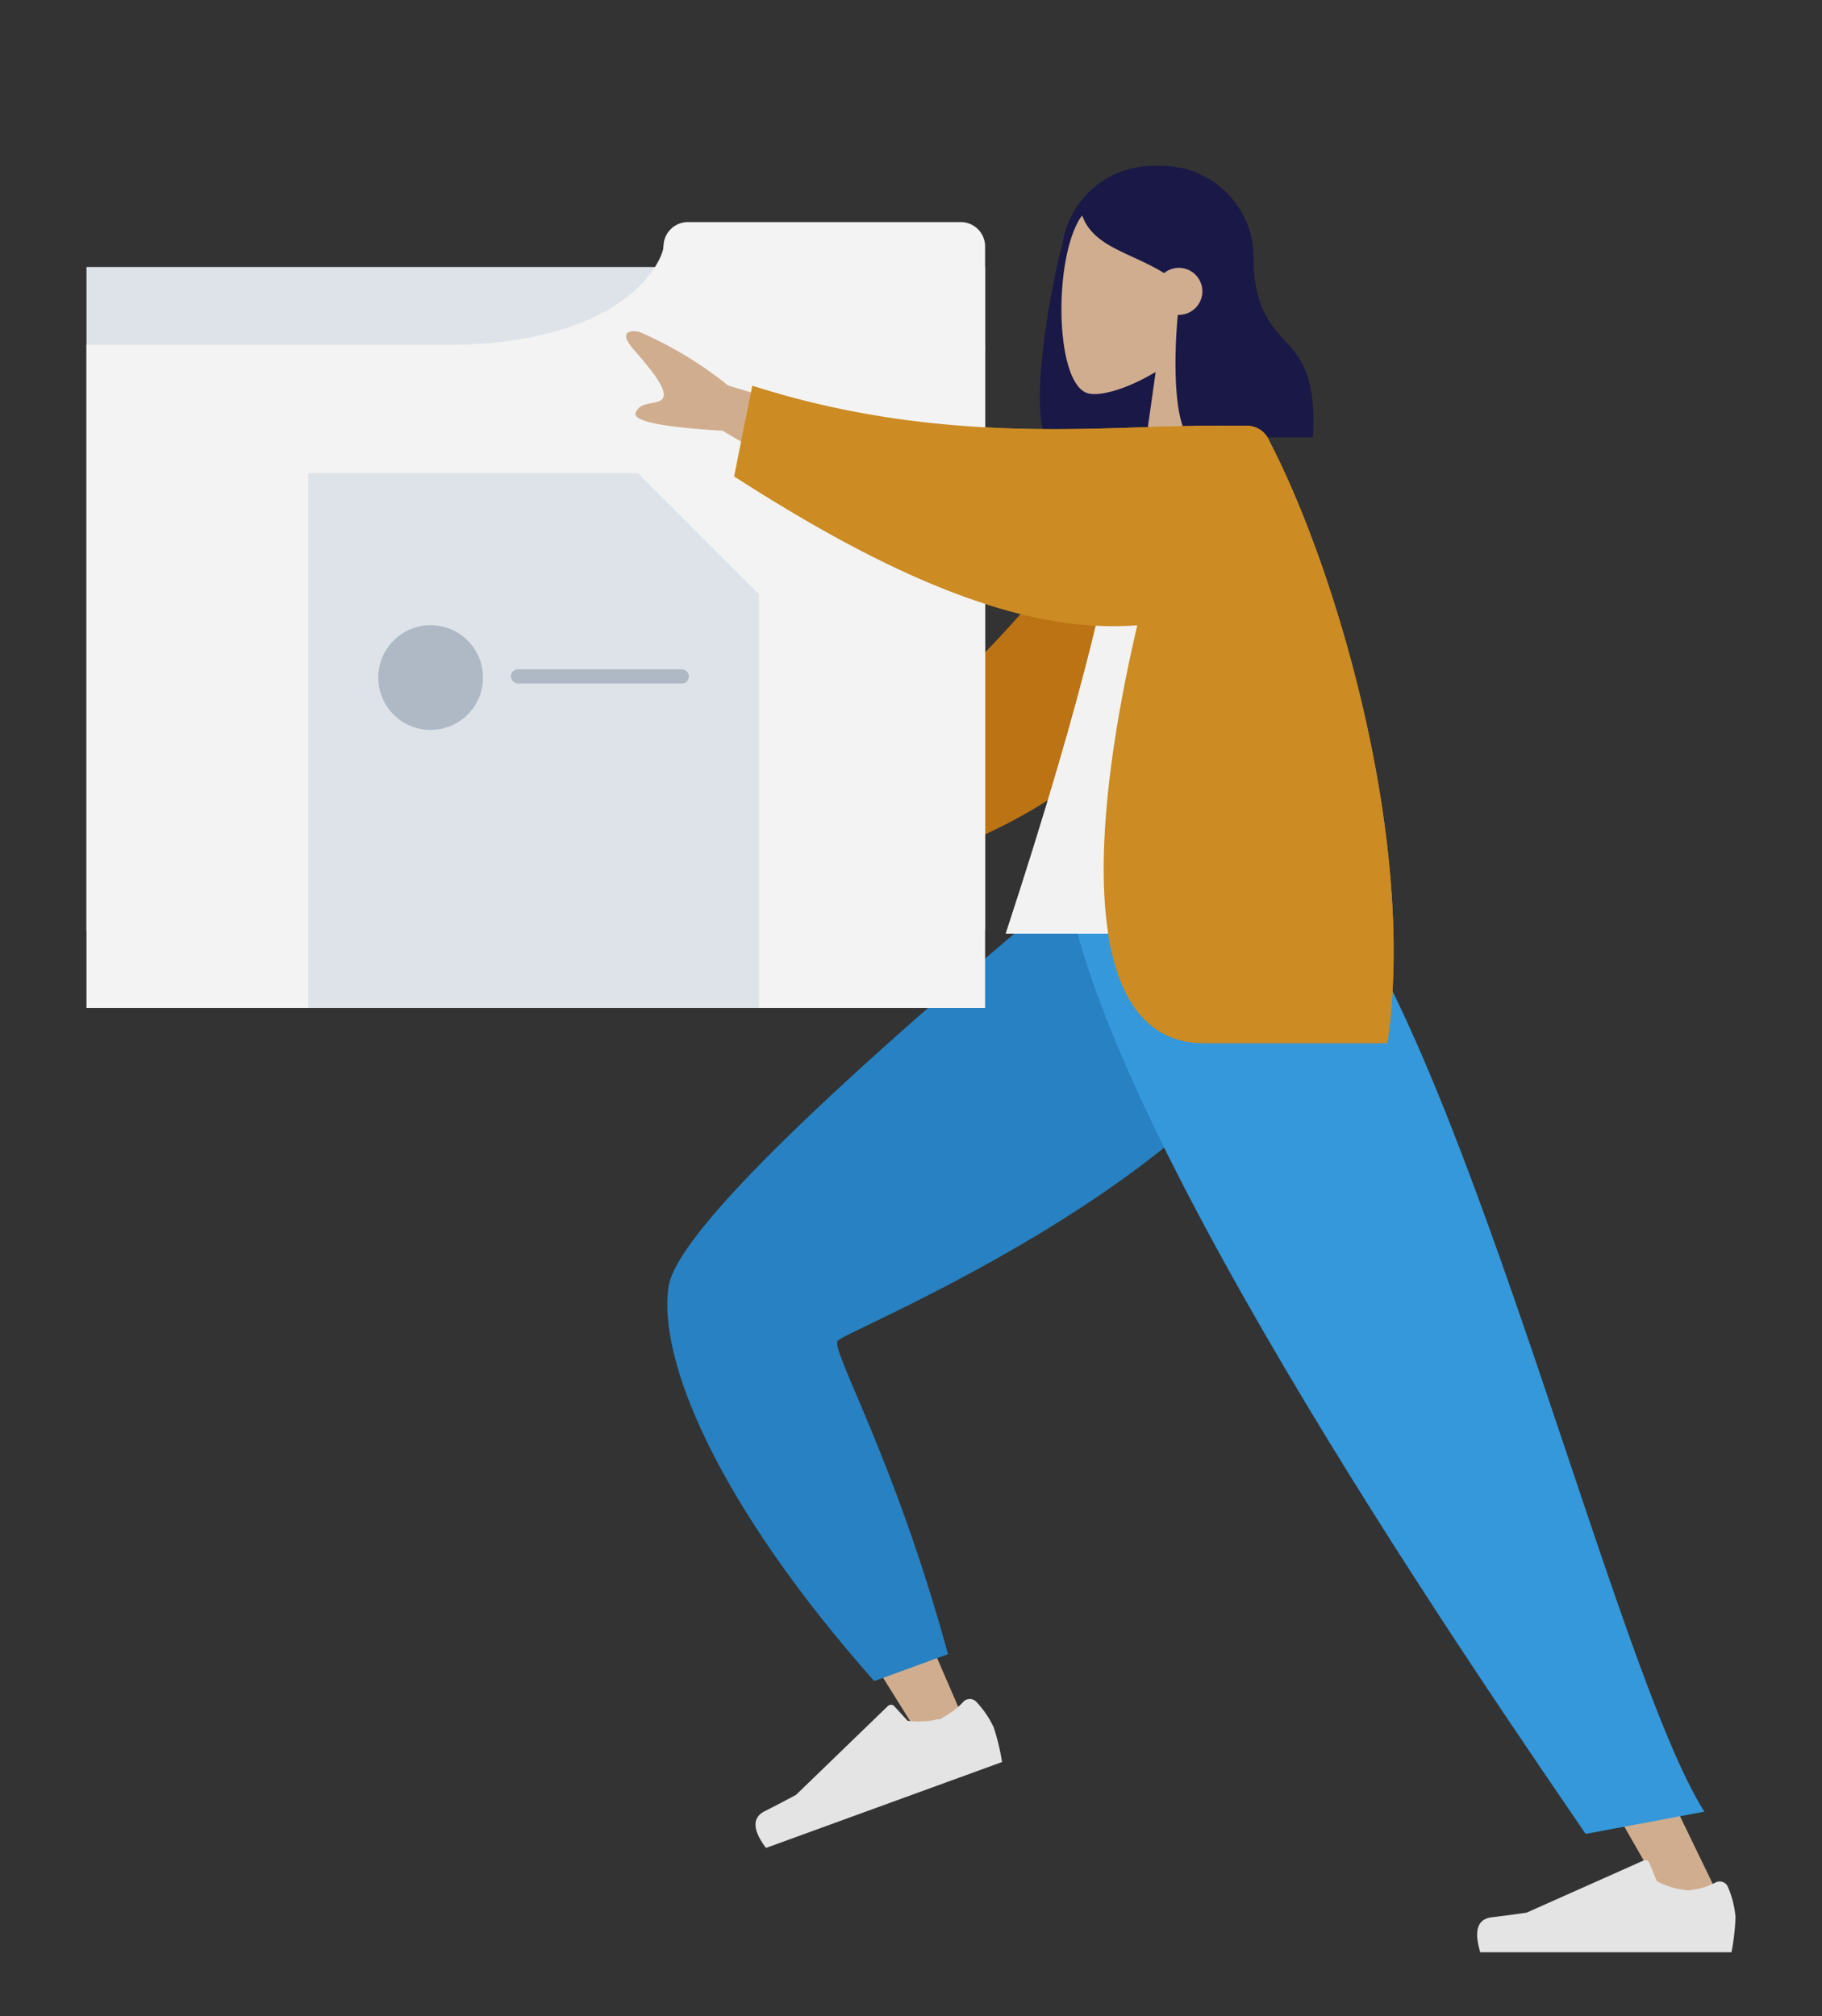 <?xml version="1.0" encoding="UTF-8"?> <svg xmlns="http://www.w3.org/2000/svg" viewBox="0 0 426.608 472"><rect x="0" y="0" width="426.608" height="472" fill="#333333" stroke="none"/> <title>main_pic</title> <g> <g> <g> <path d="M270.026,38.833h2a21.5,21.5,0,0,1,21.5,21.5v21a21.503,21.503,0,0,1-19.109,21.369l-.009.154h-29c-4.584-4.479-.092-33.03,3.355-45.732A21.505,21.505,0,0,1,270.026,38.833Z" fill="#191847"></path> <path d="M290.526,115.833h-24l4.065-28.756c-6.476,3.903-12.838,5.789-15.825,5.019-7.489-1.93-8.178-29.328-2.383-40.13s35.585-15.509,37.087,5.892c.521,7.427-2.598,14.056-7.205,19.465Z" fill="#d1ad8f"></path> <path d="M276.026,73.713a5.5,5.5,0,1,0-3.466-9.771c-8.025-4.977-17.056-6.161-19.383-14.146,3.112-4.575,6.767-9.963,18.347-9.963q11.58,0,19.113,15.421l-.032.777c.91.812,1.83,1.753,2.804,2.705,0,26.432,15.616,15.561,14,43.634h-29c-3.295-3.22-3.738-16.784-2.633-28.662Q275.901,73.713,276.026,73.713Z" fill="#191847"></path> </g> <g> <path d="M252.61,208.099q-89.686,79.275-93.993,93.483-3.008,9.924,55.551,103.063l10.59-4.115q-38.178-87.944-37.707-89.357c.707-2.12,121.849-77.682,123.729-103.347Z" fill="#d1ad8f"></path> <path d="M196.126,313.933c1.502-2.533,113.786-46.606,115.895-106.043H250.209q-91.063,76.035-93.668,93.328c-2.606,17.293,11.685,51.232,48.142,92.367l17.289-6.294C209.404,341.272,194.624,316.465,196.126,313.933Z" fill="#2781c2"></path> <path d="M228.554,398.399a2.086,2.086,0,0,0-2.95-.019h0a16.831,16.831,0,0,1-5.387,3.958,18.756,18.756,0,0,1-7.714.537l-3.109-3.405-.02-.022a1.043,1.043,0,0,0-1.475-.025l-21.522,20.804q-2.904,1.575-7.339,3.833t.312,8.596l55.274-20.118a52.33,52.33,0,0,0-1.933-8.058,22.393,22.393,0,0,0-4.036-5.971Q228.606,398.452,228.554,398.399Z" fill="#e4e4e4"></path> <polygon points="254.434 207.826 391.344 446.91 403.857 446.91 350.818 337.382 296.852 207.826 254.434 207.826" fill="#d1ad8f"></polygon> <path d="M404.549,441.717a2.086,2.086,0,0,0-2.765-1.027h0a16.831,16.831,0,0,1-6.416,1.876,18.756,18.756,0,0,1-7.432-2.134l-1.757-4.263-.012-.027a1.043,1.043,0,0,0-1.377-.528l-27.34,12.188q-3.267.487-8.207,1.091t-2.647,8.184H405.416a52.33,52.33,0,0,0,.94-8.233,22.393,22.393,0,0,0-1.75-6.991Q404.58,441.784,404.549,441.717Z" fill="#e4e4e4"></path> <path d="M311.824,207.826h-61.902c9.865,60.333,99.841,189.937,121.34,221.545l27.806-5.214C378.574,392.026,344.768,251.441,311.824,207.826Z" fill="#3498db"></path> </g> </g> <g> <path d="M199.907,118.934,169.172,100.846q-21.521-1.282-20.337-4.245c1.184-2.964,5.276-1.553,6.399-3.424s-2.813-6.741-6.747-11.203-.786-4.67,1.116-4.312A89.547,89.547,0,0,1,170.47,90.254l39.53,11.867Zm20.939,71.059L187.904,203.654Q173.929,220.07,172.275,217.341c-1.654-2.729,1.935-5.148,1.116-7.171s-7.077-1.81-13.007-1.354-4.202-2.183-2.772-3.486a89.547,89.547,0,0,1,22.614-9.087l33.267-24.428Z" fill="#d1ad8f"></path> <path d="M279.367,104.674c-1.654,13.435-3.582,38.968-6.34,46.978-10.99,31.914-33.37,41.422-75.773,57.18L182.875,192.618c37.978-26.918,64.174-52.812,82.29-86.591Z" fill="#bc7313"></path> <path d="M286.428,99.68q-10.771,4.663-20.218,1.995c-.861-.243-2.808,1.614-2.828,2.668Q262.79,135.355,235.505,218.57h80.303C312.049,167.994,305.465,130.297,286.428,99.68Z" fill="#f2f2f2"></path> <path d="M279.592,99.68h12.441a5.649,5.649,0,0,1,5.153,3.521c16.569,31.962,34.442,95.328,27.642,141.03H282.01c-27.689,0-28.268-44.04-15.726-97.839-28.883,2.303-61.844-13.915-94.396-34.851l4.252-21.247c43.07,13.827,80.416,9.624,103.435,9.435Z" fill="#cc8b23"></path> </g> <g> <rect x="20.252" y="62.514" width="210.402" height="155.272" fill="#dde3e9"></rect> <rect x="20.252" y="80.728" width="210.402" height="155.272" fill="#f3f3f3"></rect> <polygon points="149.331 110.782 72.172 110.782 72.172 236 177.711 236 177.711 139.162 149.331 110.782" fill="#dde3e9"></polygon> <circle cx="100.831" cy="158.632" r="12.259" fill="#afb9c5"></circle> <path d="M161.055,52h63.9a5.693,5.693,0,0,1,5.699,5.699V81.147a5.693,5.693,0,0,1-5.699,5.699H161.055a5.693,5.693,0,0,1-5.699-5.699V57.722A5.713,5.713,0,0,1,161.055,52Z" fill="#f3f3f3"></path> <path d="M155.356,57.722c0,2.629-8.095,23.029-51.269,23.029,0,4.396,53.525,2.187,53.525,2.187l.791-24.774Z" fill="#f3f3f3"></path> <rect x="119.649" y="156.7" width="41.638" height="3.321" rx="1.582" ry="1.582" fill="#afb9c5"></rect> </g> <g> <path d="M199.907,118.934,169.172,100.846q-21.521-1.282-20.337-4.245c1.184-2.964,5.276-1.553,6.399-3.424s-2.813-6.741-6.747-11.203-.786-4.67,1.116-4.312A89.547,89.547,0,0,1,170.47,90.254l39.53,11.867Z" fill="#d1ad8f"></path> <path d="M286.428,99.68q-10.771,4.663-20.218,1.995c-.861-.243-2.808,1.614-2.828,2.668Q262.79,135.355,235.505,218.57h80.303C312.049,167.994,305.465,130.297,286.428,99.68Z" fill="#f2f2f2"></path> <path d="M279.592,99.68h12.441a5.649,5.649,0,0,1,5.153,3.521c16.569,31.962,34.442,95.328,27.642,141.03H282.01c-27.689,0-28.268-44.04-15.726-97.839-28.883,2.303-61.844-13.915-94.396-34.851l4.252-21.247c43.07,13.827,80.416,9.624,103.435,9.435Z" fill="#cc8b23"></path> </g> </g> </svg> 